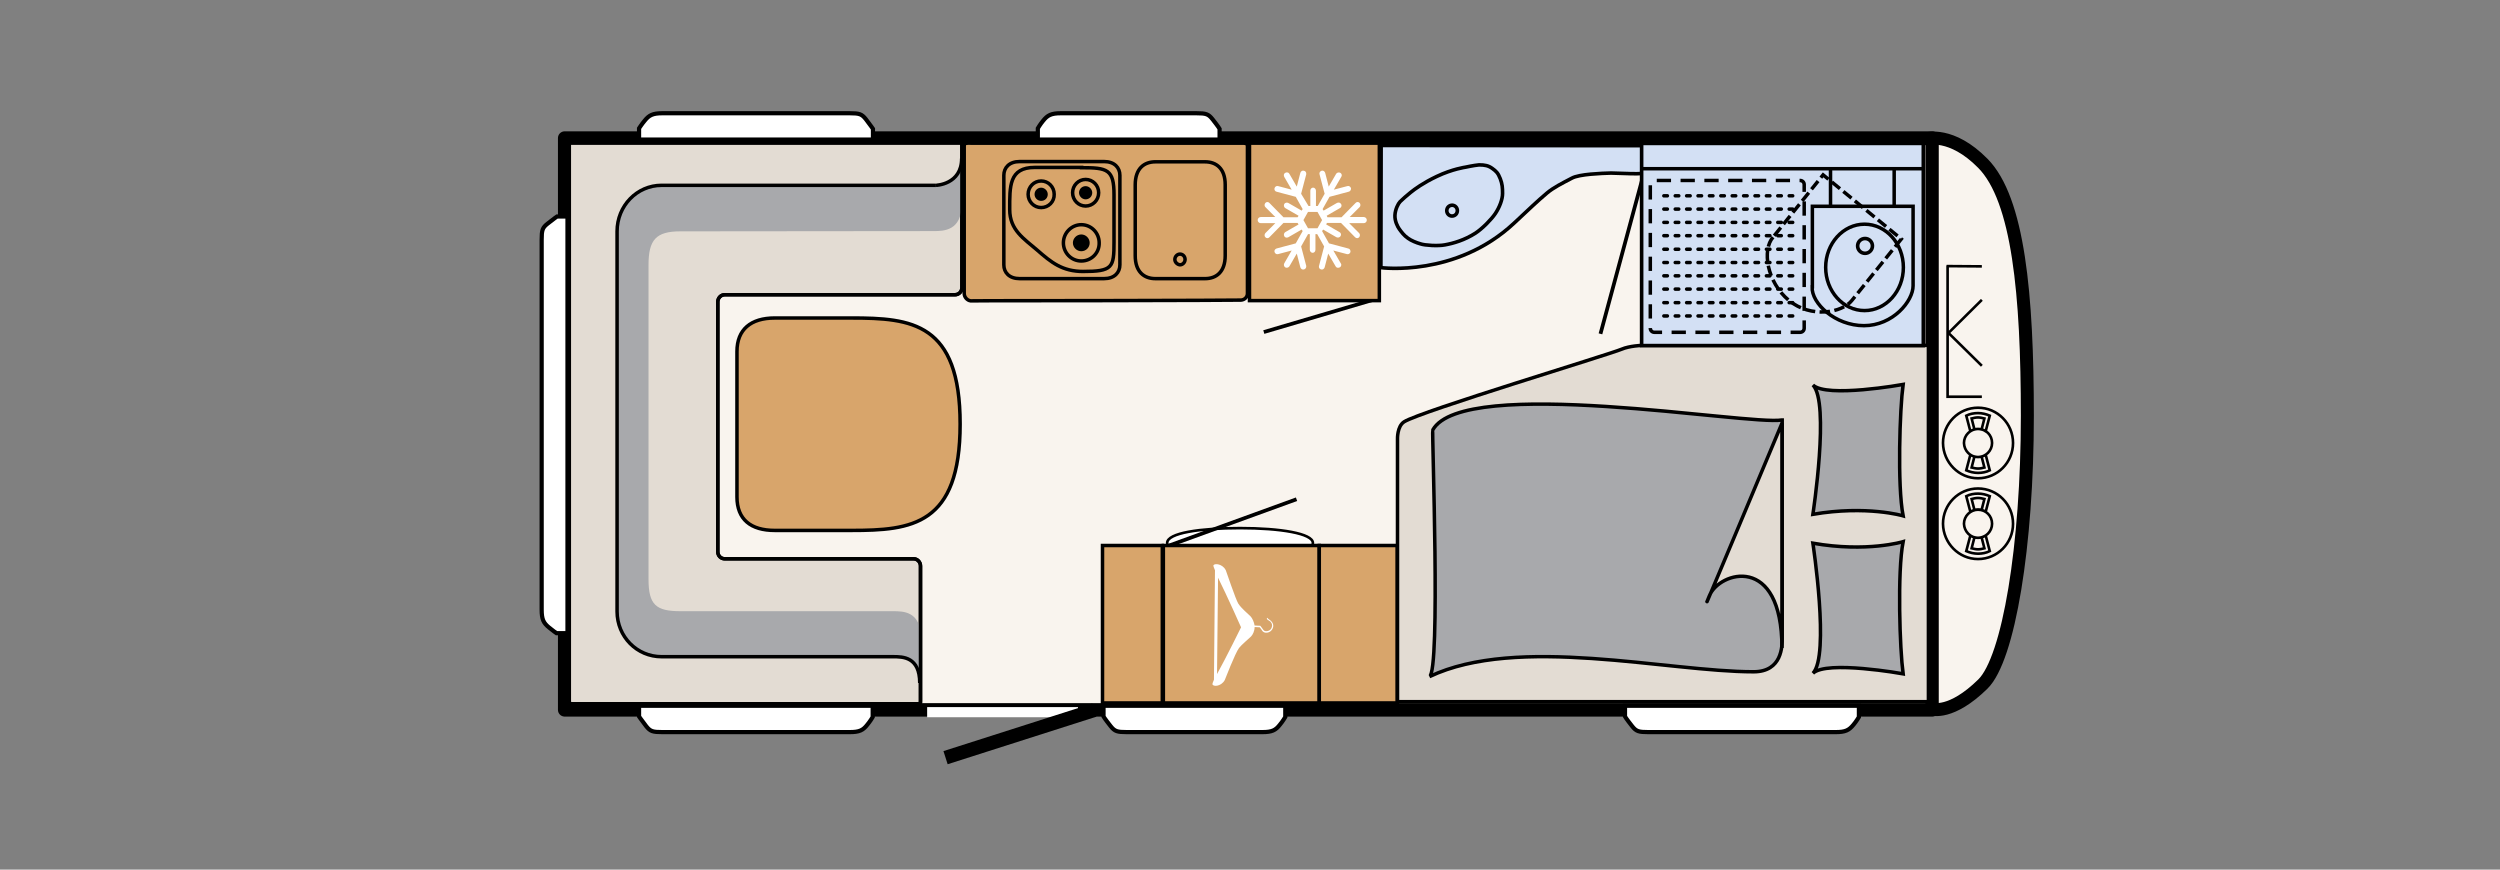 <?xml version="1.0" encoding="utf-8"?>
<!-- Generator: Adobe Illustrator 25.3.1, SVG Export Plug-In . SVG Version: 6.00 Build 0)  -->
<svg version="1.1" id="Ebene_1" xmlns="http://www.w3.org/2000/svg" xmlns:xlink="http://www.w3.org/1999/xlink" x="0px" y="0px"
	 viewBox="0 0 978 340.2" style="enable-background:new 0 0 978 340.2;" xml:space="preserve">
<rect x="0" y="0" width="978" height="340.2" fill="#808080" stroke="none"/>
<style type="text/css">
	.st0{fill:#F9F4EE;}
	.st1{fill:none;stroke:#000000;stroke-width:5.259;stroke-linecap:square;stroke-linejoin:round;}
	.st2{clip-path:url(#SVGID_2_);fill:#F9F4EE;}
	.st3{clip-path:url(#SVGID_2_);fill:none;stroke:#000000;stroke-width:5.086;stroke-linecap:square;stroke-linejoin:round;}
	.st4{clip-path:url(#SVGID_2_);fill:#D3E0F4;}
	.st5{clip-path:url(#SVGID_2_);fill:none;stroke:#000000;stroke-width:1.411;}
	.st6{clip-path:url(#SVGID_2_);fill:#FFFFFF;}
	.st7{clip-path:url(#SVGID_2_);fill:none;stroke:#000000;stroke-width:1.036;}
	.st8{clip-path:url(#SVGID_2_);fill:none;stroke:#000000;stroke-width:1.468;}
	.st9{clip-path:url(#SVGID_2_);fill:#D8A56B;}
	.st10{clip-path:url(#SVGID_2_);fill:none;stroke:#000000;stroke-width:1.371;}
	.st11{clip-path:url(#SVGID_2_);}
	.st12{clip-path:url(#SVGID_2_);fill:#E3DCD3;}
	.st13{clip-path:url(#SVGID_2_);fill:#A8A9AC;}
	.st14{clip-path:url(#SVGID_2_);fill:none;stroke:#000000;stroke-width:1.371;stroke-dasharray:5.586,3.724,5.586,3.724;}
	.st15{clip-path:url(#SVGID_2_);fill:none;stroke:#000000;stroke-width:1.371;stroke-linecap:round;stroke-linejoin:round;}
	
		.st16{clip-path:url(#SVGID_2_);fill:none;stroke:#000000;stroke-width:1.371;stroke-linecap:round;stroke-dasharray:1.371,3.086,1.371,3.086;}
	.st17{clip-path:url(#SVGID_2_);fill:none;stroke:#000000;stroke-width:1.371;stroke-dasharray:4.114,1.714,4.114,1.714;}
	.st18{clip-path:url(#SVGID_2_);fill:none;stroke:#FFFFFF;stroke-width:3.967;}
	.st19{clip-path:url(#SVGID_2_);fill:none;stroke:#000000;stroke-width:5.392;}
	.st20{clip-path:url(#SVGID_2_);fill:none;stroke:#000000;stroke-width:1.029;}
	.st21{clip-path:url(#SVGID_2_);fill:none;stroke:#000000;stroke-width:1.643;}
</style>
<rect x="220.9" y="54" class="st0" width="535" height="223.7"/>
<rect x="220.9" y="54" class="st1" width="535" height="223.7"/>
<g>
	<defs>
		<rect id="SVGID_1_" x="201.9" y="0" width="776.1" height="340.2"/>
	</defs>
	<clipPath id="SVGID_2_">
		<use xlink:href="#SVGID_1_"  style="overflow:visible;"/>
	</clipPath>
	<path class="st2" d="M755.9,277.4c0,0,7.4,2.4,19.8-9.8c10.1-9.9,17.4-54.2,17.4-104.9c0-47.5-3.5-84.7-17.4-98.8
		c-12.3-12.5-22-9.6-22-9.6h2.2l0,198.1L755.9,277.4z"/>
	<path class="st3" d="M755.9,277.4c0,0,7.4,2.4,19.8-9.8c10.1-9.9,17.4-54.2,17.4-104.9c0-47.5-3.5-84.7-17.4-98.8
		c-12.3-12.5-22-9.6-22-9.6h2.2l0,198.1L755.9,277.4z"/>
	<path class="st4" d="M540.3,56.9l-0.1,47.8c0,0,29.3,3.9,52.1-17.4c6.1-5.7,9.1-8.6,12.9-11.8c2.5-2.1,5.7-3.7,9.7-5.8
		c2.9-1.6,11.7-1.9,15.3-2l6.6,0.2c0,0,7.1,0.4,7.5-0.7c0.9-3-1.1-10.2-1.1-10.2L540.3,56.9z"/>
	<path class="st5" d="M540.3,56.9l-0.1,47.8c0,0,29.3,3.9,52.1-17.4c6.1-5.7,9.1-8.6,12.9-11.8c2.5-2.1,5.7-3.7,9.7-5.8
		c2.9-1.6,11.7-1.9,15.3-2l6.6,0.2c0,0,7.1,0.4,7.5-0.7c0.9-3-1.1-10.2-1.1-10.2L540.3,56.9z"/>
	<path class="st6" d="M513.6,212.4c0-3.7-12.7-5.8-28.5-5.8c-15.7,0-28.5,1.9-28.5,5.8c0,4.7,12.7,4.3,28.5,4.3
		C500.9,216.7,513.6,217.1,513.6,212.4"/>
	<path class="st7" d="M513.6,212.4c0-3.7-12.7-5.8-28.5-5.8c-15.7,0-28.5,1.9-28.5,5.8c0,4.7,12.7,4.3,28.5,4.3
		C500.9,216.7,513.6,217.1,513.6,212.4z"/>
	<path class="st8" d="M626.1,130.6l16.3-60.3 M494.4,129.9l42.4-12.5 M507.2,195.3l-49.8,18.1"/>
	<rect x="455.1" y="213.4" class="st9" width="61" height="61.6"/>
	<rect x="455.1" y="213.4" class="st10" width="61" height="61.6"/>
	<rect x="431.3" y="213.4" class="st9" width="23.4" height="61.6"/>
	<rect x="431.3" y="213.4" class="st10" width="23.4" height="61.6"/>
	<rect x="516.1" y="213.4" class="st9" width="30.5" height="61.6"/>
	<rect x="516.1" y="213.4" class="st10" width="30.5" height="61.6"/>
	<rect x="488.8" y="56" class="st9" width="50.8" height="61.6"/>
	<rect x="488.8" y="56" class="st10" width="50.8" height="61.6"/>
	<path class="st6" d="M479.1,266.1c0.1-0.2,4.1-10.6,5.6-12.6c0.9-1.2,4-3.8,4.7-4.5c0.7-0.7,1.4-2.2,1.4-3.6c0,0,0,0,0-0.1l2,0.1
		c0.2,0.2,0.7,0.9,1.1,1.5c0.4,0.5,1.1,0.7,1.8,0.6c0.9-0.1,1.7-0.7,2.1-1.5c0.8-1.6-0.2-2.7-0.6-3.1c-0.1-0.1-0.3-0.2-0.5-0.4
		c-0.2-0.2-0.6-0.4-0.7-0.5c0,0,0,0,0,0c0-0.1-0.1-0.2-0.2-0.3c-0.1,0-0.2,0.1-0.2,0.2c-0.1,0.3,0.3,0.6,0.8,0.9
		c0.2,0.1,0.4,0.2,0.5,0.3c0.4,0.4,1.1,1.2,0.5,2.6c-0.3,0.7-1,1.1-1.7,1.2c-0.6,0.1-1.2-0.1-1.4-0.4c-0.5-0.7-1.2-1.6-1.2-1.6
		c0-0.1-0.1-0.1-0.2-0.1l-2.1-0.1c-0.2-1.3-0.9-2.9-1.6-3.6c-0.8-0.8-3.6-3.1-4.8-5c-1-1.6-4.8-12.9-4.9-13.1
		c-1.3-2.4-4.2-2.7-4.8-1.9c-0.1,0.2,0.1,0.9,0.6,2l-0.4,42.8c-0.4,0.9-0.6,1.5-0.6,1.7C474.4,268.7,477.6,268.7,479.1,266.1
		 M476.5,226c3.5,7,9,19.4,9,19.4s-5.8,11.8-9.4,18.3L476.5,226z"/>
	<path class="st9" d="M485.5,56c1.4,0,2.5-0.1,2.5,1.2v57.6c0,1.4-1.1,2.5-2.5,2.6c0,0-26.3,0.2-53,0.2c-49.1,0-52.8,0.1-52.8,0.1
		c-1.4-0.2-2.5-1.5-2.5-2.9V57.2c0-1.4,1.1-1.2,2.5-1.2H485.5z"/>
	<path class="st10" d="M485.5,56c1.4,0,2.5-0.1,2.5,1.2v57.6c0,1.4-1.1,2.5-2.5,2.6c0,0-26.3,0.2-53,0.2c-49.1,0-52.8,0.1-52.8,0.1
		c-1.4-0.2-2.5-1.5-2.5-2.9V57.2c0-1.4,1.1-1.2,2.5-1.2H485.5z"/>
	<path class="st9" d="M444.1,72.3c0-6.4,3.5-9,7.9-9h19.4c4.4,0,7.9,2.6,7.9,9V100c0,6.4-3.5,9-7.9,9H452c-4.4,0-7.9-2.6-7.9-9V72.3
		z"/>
	<path class="st10" d="M444.1,72.3c0-6.4,3.5-9,7.9-9h19.4c4.4,0,7.9,2.6,7.9,9V100c0,6.4-3.5,9-7.9,9H452c-4.4,0-7.9-2.6-7.9-9
		V72.3z"/>
	<path class="st9" d="M459.6,101.5c0-1.1,0.9-2.1,2-2.1c1.1,0,2,0.9,2,2.1c0,1.1-0.9,2.1-2,2.1C460.6,103.5,459.6,102.6,459.6,101.5
		"/>
	<path class="st10" d="M459.6,101.5c0-1.1,0.9-2.1,2-2.1c1.1,0,2,0.9,2,2.1c0,1.1-0.9,2.1-2,2.1
		C460.6,103.5,459.6,102.6,459.6,101.5z"/>
	<path class="st9" d="M398.9,109c-4.1,0-6.2-2.4-6.2-5.4v-35c0-3,2.1-5.4,6.2-5.4h33c4.1,0,6.2,2.4,6.2,5.4v35c0,3-2.1,5.4-6.2,5.4
		H398.9z"/>
	<path class="st10" d="M398.9,109c-4.1,0-6.2-2.4-6.2-5.4v-35c0-3,2.1-5.4,6.2-5.4h33c4.1,0,6.2,2.4,6.2,5.4v35c0,3-2.1,5.4-6.2,5.4
		H398.9z"/>
	<path class="st9" d="M423,102.1c-3.9,0-7-3.2-7-7.1c0-3.9,3.2-7.1,7-7.1c3.9,0,7,3.2,7,7.1C430.1,99,426.9,102.1,423,102.1"/>
	<path class="st10" d="M423,102.1c-3.9,0-7-3.2-7-7.1c0-3.9,3.2-7.1,7-7.1c3.9,0,7,3.2,7,7.1C430.1,99,426.9,102.1,423,102.1z"/>
	<path class="st11" d="M423,97.6c-1.4,0-2.6-1.2-2.6-2.6c0-1.4,1.2-2.6,2.6-2.6c1.4,0,2.6,1.2,2.6,2.6
		C425.6,96.5,424.4,97.6,423,97.6"/>
	<path class="st10" d="M423,97.6c-1.4,0-2.6-1.2-2.6-2.6c0-1.4,1.2-2.6,2.6-2.6c1.4,0,2.6,1.2,2.6,2.6
		C425.6,96.5,424.4,97.6,423,97.6z"/>
	<path class="st9" d="M407.3,81.2c-2.8,0-5.1-2.3-5.1-5.2c0-2.9,2.3-5.2,5.1-5.2c2.8,0,5.1,2.3,5.1,5.2
		C412.5,78.9,410.2,81.2,407.3,81.2"/>
	<path class="st10" d="M407.3,81.2c-2.8,0-5.1-2.3-5.1-5.2c0-2.9,2.3-5.2,5.1-5.2c2.8,0,5.1,2.3,5.1,5.2
		C412.5,78.9,410.2,81.2,407.3,81.2z"/>
	<path class="st11" d="M407.3,77.9c-1,0-1.9-0.8-1.9-1.9c0-1,0.8-1.9,1.9-1.9c1,0,1.9,0.9,1.9,1.9C409.2,77.1,408.4,77.9,407.3,77.9
		"/>
	<path class="st10" d="M407.3,77.9c-1,0-1.9-0.8-1.9-1.9c0-1,0.8-1.9,1.9-1.9c1,0,1.9,0.9,1.9,1.9C409.2,77.1,408.4,77.9,407.3,77.9
		z"/>
	<path class="st9" d="M424.7,80.6c-2.8,0-5.1-2.3-5.1-5.2c0-2.9,2.3-5.2,5.1-5.2c2.8,0,5.1,2.3,5.1,5.2
		C429.8,78.3,427.5,80.6,424.7,80.6"/>
	<path class="st10" d="M424.7,80.6c-2.8,0-5.1-2.3-5.1-5.2c0-2.9,2.3-5.2,5.1-5.2c2.8,0,5.1,2.3,5.1,5.2
		C429.8,78.3,427.5,80.6,424.7,80.6z"/>
	<path class="st11" d="M424.7,77.3c-1,0-1.9-0.9-1.9-1.9c0-1,0.8-1.9,1.9-1.9c1,0,1.9,0.9,1.9,1.9C426.6,76.5,425.7,77.3,424.7,77.3
		"/>
	<path class="st10" d="M423.1,65.6c10.1,0,12.7,0.6,12.7,10.6v18.5c0,10-0.5,11.5-12.3,11.5h0.3c-8.2,0-12.5-3.5-18.1-8.4
		c-5.1-4.4-10.7-7.8-10.7-15.8c0-9.1-0.3-16.5,9.8-16.5H423.1z M424.7,77.3c-1,0-1.9-0.9-1.9-1.9c0-1,0.8-1.9,1.9-1.9
		c1,0,1.9,0.9,1.9,1.9C426.6,76.5,425.7,77.3,424.7,77.3z"/>
	<path class="st6" d="M509,75.8l2-7.6c0-0.1,0-0.2,0-0.3c0-0.5-0.3-1-0.9-1.1c-0.6-0.2-1.2,0.2-1.4,0.8l-1.4,5.4l-2.9-5
		c-0.3-0.6-1-0.7-1.6-0.4c-0.6,0.3-0.7,1-0.4,1.6l2.9,5l-5.3-1.4c-0.6-0.2-1.2,0.2-1.4,0.8c-0.2,0.6,0.2,1.3,0.8,1.4l7.5,2l2.7,4.8
		l-0.4,0.6l-5.2-3c-0.6-0.3-1.3-0.1-1.6,0.4c-0.3,0.6-0.1,1.3,0.4,1.6l5.2,3l-0.4,0.6h-5.5l-5.5-5.6c-0.4-0.5-1.2-0.5-1.6,0
		c-0.4,0.5-0.4,1.2,0,1.6l3.9,3.9h-5.7c-0.6,0-1.2,0.5-1.2,1.2c0,0.6,0.5,1.2,1.2,1.2h5.7l-3.9,3.9c-0.4,0.5-0.4,1.2,0,1.6
		c0.4,0.5,1.2,0.5,1.6,0l5.5-5.6h5.5l0.4,0.6l-5.2,3c-0.5,0.3-0.7,1-0.4,1.6c0.3,0.6,1,0.7,1.6,0.4l5.2-3l0.4,0.6l-2.7,4.8l-7.5,2
		c-0.6,0.2-1,0.8-0.8,1.4c0.2,0.6,0.8,1,1.4,0.8l5.3-1.4l-2.9,5c-0.3,0.6-0.1,1.3,0.4,1.6c0.5,0.3,1.3,0.1,1.6-0.4l2.9-5l1.4,5.4
		c0.2,0.6,0.8,1,1.4,0.8c0.5-0.1,0.9-0.6,0.9-1.1c0-0.1,0-0.2,0-0.3l-2-7.6l2.7-4.8h0.7v6.1c0,0.6,0.5,1.2,1.1,1.2
		c0.6,0,1.1-0.5,1.1-1.2v-6.1h0.7l2.7,4.8l-2,7.6c-0.2,0.6,0.2,1.3,0.8,1.4c0.6,0.2,1.2-0.2,1.4-0.8l1.4-5.4l2.9,5
		c0.3,0.6,1,0.7,1.6,0.4c0.4-0.2,0.6-0.6,0.6-1c0-0.2,0-0.4-0.2-0.6l-2.9-5l5.3,1.4c0.6,0.2,1.2-0.2,1.4-0.8c0-0.1,0-0.2,0-0.3
		c0-0.5-0.3-1-0.9-1.1l-7.5-2l-2.7-4.8l0.4-0.6l5.2,3c0.6,0.3,1.3,0.1,1.6-0.4c0.1-0.2,0.2-0.4,0.2-0.6c0-0.4-0.2-0.8-0.6-1l-5.2-3
		l0.3-0.6h5.5l5.5,5.6c0.5,0.5,1.2,0.5,1.6,0c0.2-0.2,0.3-0.5,0.3-0.8c0-0.3-0.1-0.6-0.3-0.8l-3.9-3.9h5.7c0.6,0,1.2-0.5,1.2-1.2
		c0-0.6-0.5-1.2-1.2-1.2H528l3.9-3.9c0.2-0.2,0.3-0.5,0.3-0.8c0-0.3-0.1-0.6-0.3-0.8c-0.4-0.5-1.2-0.5-1.6,0l-5.5,5.6h-5.5l-0.3-0.6
		l5.2-3c0.4-0.2,0.6-0.6,0.6-1c0-0.2,0-0.4-0.2-0.6c-0.3-0.6-1-0.7-1.6-0.4l-5.2,3l-0.4-0.6l2.7-4.8l7.5-2c0.5-0.1,0.9-0.6,0.9-1.1
		c0-0.1,0-0.2,0-0.3c-0.2-0.6-0.8-1-1.4-0.8l-5.3,1.4l2.9-5c0.1-0.2,0.2-0.4,0.2-0.6c0-0.4-0.2-0.8-0.6-1c-0.5-0.3-1.3-0.1-1.6,0.4
		l-2.9,5l-1.4-5.4c-0.2-0.6-0.8-1-1.4-0.8c-0.6,0.2-1,0.8-0.8,1.4l2,7.6l-2.7,4.8h-0.7v-6c0-0.6-0.5-1.2-1.1-1.2
		c-0.6,0-1.1,0.5-1.1,1.2v6h-0.7L509,75.8z M515.4,82.9l1.8,3.2l-1.8,3.2h-3.7l-1.8-3.2l1.8-3.2H515.4z"/>
	<path class="st12" d="M634.4,136.6c3-1.3,8-1.5,8-1.5h112v139.4H546.7V171.8c0,0-0.2-5,2.6-6.8
		C555.8,160.9,629.5,138.7,634.4,136.6"/>
	<path class="st10" d="M634.4,136.6c3-1.3,8-1.5,8-1.5h112v139.4H546.7V171.8c0,0-0.2-5,2.6-6.8
		C555.8,160.9,629.5,138.7,634.4,136.6z"/>
	<path class="st13" d="M744.5,263.6c-1.3-9.6-2.3-39.7,0-51.7c0,0-14.2,4.3-35.3,0.6c0,0,6.7,44.1,0,50.9
		C714.5,258.2,744.5,263.6,744.5,263.6"/>
	<path class="st10" d="M744.5,263.6c-1.3-9.6-2.3-39.7,0-51.7c0,0-14.2,4.3-35.3,0.6c0,0,6.7,44.1,0,50.9
		C714.5,258.2,744.5,263.6,744.5,263.6z"/>
	<path class="st13" d="M744.5,150.4c-1.3,9.5-2.3,39.5,0,51.4c0,0-14.2-4.2-35.3-0.6c0,0,6.7-43.8,0-50.6
		C714.5,155.8,744.5,150.4,744.5,150.4"/>
	<path class="st10" d="M744.5,150.4c-1.3,9.5-2.3,39.5,0,51.4c0,0-14.2-4.2-35.3-0.6c0,0,6.7-43.8,0-50.6
		C714.5,155.8,744.5,150.4,744.5,150.4z"/>
	<path class="st13" d="M697.1,164.3c-13.3,2.2-124.6-17.6-136.6,3.9c-0.4,0.7,3.1,94.4-1.3,96.5c34.4-16.4,93-1.9,126.8-1.9
		c11.2,0,11.2-10.1,11.2-13.2V164.3z"/>
	<path class="st10" d="M697.1,164.3c-13.3,2.2-124.6-17.6-136.6,3.9c-0.4,0.7,3.1,94.4-1.3,96.5c34.4-16.4,93-1.9,126.8-1.9
		c11.2,0,11.2-10.1,11.2-13.2V164.3z"/>
	<path class="st12" d="M697.1,253.5v-87.9c0,0-35.8,85.5-28.4,67.5C672.5,223.6,697.1,216.3,697.1,253.5"/>
	<path class="st10" d="M697.1,253.5v-87.9c0,0-35.8,85.5-28.4,67.5C672.5,223.6,697.1,216.3,697.1,253.5z"/>
	<polygon class="st4" points="642.2,135.2 642.2,56.1 752.4,56.1 752.4,135.2 	"/>
	<polygon class="st5" points="642.2,135.2 642.2,56.1 752.4,56.1 752.4,135.2 	"/>
	<path class="st14" d="M704.2,130c0.9,0,1.6-0.7,1.6-1.6V72.2c0-0.9-0.7-1.6-1.6-1.6h-57c-0.9,0-1.6,0.7-1.6,1.6v56.2
		c0,0.9,0.7,1.6,1.6,1.6H704.2z"/>
	<path class="st10" d="M741,81.2V65.9 M716.1,81.2V65.9 M752.9,66H642.4"/>
	<path class="st12" d="M224.1,55.9c-1.5,0-1.4-0.1-1.4,1.4v216.6c0,1.5-0.1,1.4,1.4,1.4h134.6c1.5,0,1.4,0.1,1.4-1.4v-52.5
		c0-1.5-1.2-2.8-2.7-2.8h-73.9c-1.5,0-2.7-1.2-2.7-2.8v-97.7c0-1.5,1.2-2.8,2.7-2.8h90.1c1.5,0,2.7-1.2,2.7-2.8V57.3
		c0-1.5,0.1-1.4-1.4-1.4H224.1z"/>
	<path class="st10" d="M224.1,55.9c-1.5,0-1.4-0.1-1.4,1.4v216.6c0,1.5-0.1,1.4,1.4,1.4h134.6c1.5,0,1.4,0.1,1.4-1.4v-52.5
		c0-1.5-1.2-2.8-2.7-2.8h-73.9c-1.5,0-2.7-1.2-2.7-2.8v-97.7c0-1.5,1.2-2.8,2.7-2.8h90.1c1.5,0,2.7-1.2,2.7-2.8V57.3
		c0-1.5,0.1-1.4-1.4-1.4H224.1z"/>
	<path class="st13" d="M350.9,256.9c3.9,0,9.3,0,9.3,10.3v-17.8c0-10.3-6.9-10.3-10.8-10.3h-83.2c-9.6,0-12.5-2.5-12.5-12.5V103.7
		c0-9.9,2.9-13.2,12.5-13.2l99.2-0.1c3.9,0,10.8-0.2,10.8-10.5V62c0,10.3-8.8,10.5-12.8,10.5H258.8c-9.6,0-17.4,8-17.4,18v148.7
		c0,9.9,7.8,17.7,17.4,17.7H350.9z"/>
	<path class="st10" d="M376.2,62c0,10.3-10.2,10.5-10.1,10.5H258.8c-9.6,0-17.4,8-17.4,18v148.7c0,9.9,7.8,17.7,17.4,17.7h90.5
		c3.9,0,10.5,0,10.5,10.3"/>
	<path class="st9" d="M303.1,124.4c-9.4,0-14.8,4.5-14.8,13.1v56.9c0,8.8,5.4,13.1,14.8,13.1h30c23.5,0,42.5-2,42.5-41.6
		c0-39.7-19-41.5-42.5-41.5C330.5,124.4,303.1,124.4,303.1,124.4"/>
	<path class="st15" d="M303.1,124.4c-9.4,0-14.8,4.5-14.8,13.1v56.9c0,8.8,5.4,13.1,14.8,13.1h30c23.5,0,42.5-2,42.5-41.6
		c0-39.7-19-41.5-42.5-41.5C330.5,124.4,303.1,124.4,303.1,124.4z"/>
	<path class="st10" d="M224.1,55.9c-1.5,0-1.4-0.1-1.4,1.4v216.6c0,1.5-0.1,1.4,1.4,1.4h134.6c1.5,0,1.4,0.1,1.4-1.4v-52.5
		c0-1.5-1.2-2.8-2.7-2.8h-73.9c-1.5,0-2.7-1.2-2.7-2.8v-97.7c0-1.5,1.2-2.8,2.7-2.8h90.1c1.5,0,2.7-1.2,2.7-2.8V57.3
		c0-1.5,0.1-1.4-1.4-1.4H224.1z"/>
	<path class="st16" d="M701.3,123.6h-52.5 M701.3,102.7h-52.5 M701.3,113.1h-52.5 M701.3,107.9h-52.5 M701.3,118.4h-52.5
		 M701.3,97.5h-52.5 M701.3,76.6h-52.5 M701.3,87h-52.5 M701.3,81.8h-52.5 M701.3,92.2h-52.5"/>
	<path class="st4" d="M573.3,65.4c0,0-5.1,0.7-11.2,3.6c-5.3,2.5-8.7,5-10.3,6.3c-1.5,1.2-3.2,2.7-4.1,3.6c-0.7,0.7-1.9,3-2,5.3
		c-0.1,2.3,1,4.4,1.7,5.4c0.8,1.1,1.9,2.6,3.4,3.6c1.2,0.9,3.4,1.8,4.9,2.2c1.7,0.6,6.9,0.9,9.5,0.4c3.4-0.6,7.8-1.9,12-4.6
		c2.6-1.7,6.2-5.3,7.8-7.7c1.6-2.4,2.8-5.5,2.8-7.8c0-2.3-0.1-3.7-0.9-5.8c-0.9-2.3-1.6-2.9-3.1-4c-1.5-1.1-2.9-1.4-5.2-1.4
		C576.5,64.7,573.3,65.4,573.3,65.4"/>
	<path class="st5" d="M573.3,65.4c0,0-5.1,0.7-11.2,3.6c-5.3,2.5-8.7,5-10.3,6.3c-1.5,1.2-3.2,2.7-4.1,3.6c-0.7,0.7-1.9,3-2,5.3
		c-0.1,2.3,1,4.4,1.7,5.4c0.8,1.1,1.9,2.6,3.4,3.6c1.2,0.9,3.4,1.8,4.9,2.2c1.7,0.6,6.9,0.9,9.5,0.4c3.4-0.6,7.8-1.9,12-4.6
		c2.6-1.7,6.2-5.3,7.8-7.7c1.6-2.4,2.8-5.5,2.8-7.8c0-2.3-0.1-3.7-0.9-5.8c-0.9-2.3-1.6-2.9-3.1-4c-1.5-1.1-2.9-1.4-5.2-1.4
		C576.5,64.7,573.3,65.4,573.3,65.4z"/>
	<path class="st4" d="M569.3,80.7c0.9,0.7,1.1,2,0.4,3c-0.7,0.9-2,1.1-2.9,0.4c-0.9-0.7-1.1-2-0.4-3C567.1,80.2,568.4,80,569.3,80.7
		"/>
	<path class="st5" d="M569.3,80.7c0.9,0.7,1.1,2,0.4,3c-0.7,0.9-2,1.1-2.9,0.4c-0.9-0.7-1.1-2-0.4-3C567.1,80.2,568.4,80,569.3,80.7
		z"/>
	<path class="st10" d="M708.9,112.2c-0.3,6.5,9,15.2,20.3,15.2c11.3,0,19.2-9.6,19.2-15.6l0-31.1l-39.4,0V112.2z"/>
	<path class="st17" d="M693.6,92.8c-4.3,4.9-2.5,17.5,6.2,24.7c8.7,7.2,20.9,4.8,24.6,0.1l19.4-24.1l-30.6-25.1L693.6,92.8z"/>
	<path class="st10" d="M729.4,121.5c-8.4,0-15.2-7.6-15.2-16.9c0-9.3,6.8-16.9,15.2-16.9c8.4,0,15.2,7.6,15.2,16.9
		C744.6,113.9,737.8,121.5,729.4,121.5z"/>
	<path class="st4" d="M729.6,99.1c-1.6,0-2.9-1.3-2.9-2.9c0-1.6,1.3-2.9,2.9-2.9c1.6,0,2.9,1.3,2.9,2.9
		C732.5,97.8,731.2,99.1,729.6,99.1"/>
	<path class="st5" d="M729.6,99.1c-1.6,0-2.9-1.3-2.9-2.9c0-1.6,1.3-2.9,2.9-2.9c1.6,0,2.9,1.3,2.9,2.9
		C732.5,97.8,731.2,99.1,729.6,99.1z"/>
	<line class="st18" x1="362.7" y1="278.6" x2="421.7" y2="278.6"/>
	<line class="st19" x1="369.9" y1="296.4" x2="428.1" y2="277.8"/>
	<path class="st20" d="M775.3,143.1L762,130 M761.9,130.6l13.4-13.3 M775.3,104.2l-13.8-0.1 M775.3,155.2l-13.4,0l0-51.3
		 M773.8,178.8c3,0,5.5-2.5,5.5-5.5c0-3.1-2.4-5.5-5.5-5.5c-3,0-5.5,2.5-5.5,5.5C768.4,176.4,770.8,178.8,773.8,178.8z M773.8,178.8
		c-1.1,0-2.1-0.3-3-0.9l-1.6,6.1c1.4,0.6,3,1,4.6,1c1.6,0,3.2-0.3,4.6-1l-1.6-6.1C775.9,178.5,774.9,178.8,773.8,178.8z
		 M773.8,178.8c-0.5,0-1-0.1-1.4-0.2l-1.1,4.3c0.8,0.2,1.7,0.4,2.5,0.4c0.9,0,1.7-0.2,2.5-0.4l-1.1-4.3
		C774.8,178.7,774.3,178.8,773.8,178.8z M773.8,167.8c1.1,0,2.1,0.3,3,0.9l1.6-6.1c-1.4-0.6-3-1-4.6-1c-1.6,0-3.2,0.3-4.6,1l1.6,6.1
		C771.7,168.1,772.7,167.8,773.8,167.8z M773.8,167.8c0.5,0,1,0.1,1.4,0.2l1.1-4.3c-0.8-0.2-1.7-0.4-2.5-0.4c-0.9,0-1.7,0.2-2.5,0.4
		l1.1,4.3C772.9,167.9,773.3,167.8,773.8,167.8z M773.8,187.1c7.6,0,13.7-6.2,13.7-13.8c0-7.6-6.1-13.8-13.7-13.8
		c-7.6,0-13.7,6.2-13.7,13.8C760.2,180.9,766.3,187.1,773.8,187.1z M773.8,210.4c3,0,5.5-2.5,5.5-5.5c0-3.1-2.4-5.5-5.5-5.5
		c-3,0-5.5,2.5-5.5,5.5C768.4,207.9,770.8,210.4,773.8,210.4z M773.8,210.4c-1.1,0-2.1-0.3-3-0.9l-1.6,6.1c1.4,0.6,3,1,4.6,1
		c1.6,0,3.2-0.3,4.6-1l-1.6-6.1C775.9,210,774.9,210.4,773.8,210.4z M773.8,210.4c-0.5,0-1-0.1-1.4-0.2l-1.1,4.3
		c0.8,0.2,1.7,0.4,2.5,0.4c0.9,0,1.7-0.2,2.5-0.4l-1.1-4.3C774.8,210.3,774.3,210.4,773.8,210.4z M773.8,199.3c1.1,0,2.1,0.3,3,0.9
		l1.6-6.1c-1.4-0.6-3-1-4.6-1c-1.6,0-3.2,0.3-4.6,1l1.6,6.1C771.7,199.7,772.7,199.3,773.8,199.3z M773.8,199.3c0.5,0,1,0.1,1.4,0.2
		l1.1-4.3c-0.8-0.2-1.7-0.4-2.5-0.4c-0.9,0-1.7,0.2-2.5,0.4l1.1,4.3C772.9,199.4,773.3,199.3,773.8,199.3z M773.8,218.7
		c7.6,0,13.7-6.2,13.7-13.8c0-7.6-6.1-13.8-13.7-13.8c-7.6,0-13.7,6.2-13.7,13.8C760.2,212.5,766.3,218.7,773.8,218.7z"/>
	<path class="st6" d="M252.2,47.2c-1.1,1.3-2.2,3-2.2,3v4.4h91.5l0-4.2c0,0-0.6-0.9-2.8-3.8c-1.6-2-2.5-2.3-6.3-2.3h-73.3
		C255.3,44.3,253.9,45.1,252.2,47.2"/>
	<path class="st21" d="M252.2,47.2c-1.1,1.3-2.2,3-2.2,3v4.4h91.5l0-4.2c0,0-0.6-0.9-2.8-3.8c-1.6-2-2.5-2.3-6.3-2.3h-73.3
		C255.3,44.3,253.9,45.1,252.2,47.2z"/>
	<path class="st6" d="M339.3,283.5c1.1-1.3,2.1-3,2.1-3v-4.4H250l0,4.2c0,0,0.6,0.9,2.8,3.8c1.6,2,2.5,2.3,6.3,2.3h73.3
		C336.2,286.4,337.6,285.7,339.3,283.5"/>
	<path class="st21" d="M339.3,283.5c1.1-1.3,2.1-3,2.1-3v-4.4H250l0,4.2c0,0,0.6,0.9,2.8,3.8c1.6,2,2.5,2.3,6.3,2.3h73.3
		C336.2,286.4,337.6,285.7,339.3,283.5z"/>
	<path class="st6" d="M725.1,283.5c1.1-1.3,2.1-3,2.1-3v-4.4h-91.5l0,4.2c0,0,0.5,0.9,2.8,3.8c1.6,2,2.5,2.3,6.3,2.3h73.3
		C721.9,286.4,723.3,285.7,725.1,283.5"/>
	<path class="st21" d="M725.1,283.5c1.1-1.3,2.1-3,2.1-3v-4.4h-91.5l0,4.2c0,0,0.5,0.9,2.8,3.8c1.6,2,2.5,2.3,6.3,2.3h73.3
		C721.9,286.4,723.3,285.7,725.1,283.5z"/>
	<path class="st6" d="M214.8,245.5c1.3,1.1,2.9,2.2,2.9,2.2h4.3v-163l-4.1,0c0,0-0.9,0.6-3.7,2.8c-2,1.6-2.3,2.5-2.3,6.3v144.7
		C211.9,242.3,212.6,243.7,214.8,245.5"/>
	<path class="st21" d="M214.8,245.5c1.3,1.1,2.9,2.2,2.9,2.2h4.3v-163l-4.1,0c0,0-0.9,0.6-3.7,2.8c-2,1.6-2.3,2.5-2.3,6.3v144.7
		C211.9,242.3,212.6,243.7,214.8,245.5z"/>
	<path class="st6" d="M500.7,283.5c1.1-1.3,2.1-3,2.1-3v-4.4h-71.1l0,4.2c0,0,0.5,0.9,2.8,3.8c1.6,2,2.5,2.3,6.3,2.3h53
		C497.6,286.4,499,285.7,500.7,283.5"/>
	<path class="st21" d="M500.7,283.5c1.1-1.3,2.1-3,2.1-3v-4.4h-71.1l0,4.2c0,0,0.5,0.9,2.8,3.8c1.6,2,2.5,2.3,6.3,2.3h53
		C497.6,286.4,499,285.7,500.7,283.5z"/>
	<path class="st6" d="M408.1,47.2c-1.1,1.3-2.1,3-2.1,3v4.4h71.1l0-4.2c0,0-0.5-0.9-2.8-3.8c-1.6-2-2.5-2.3-6.3-2.3h-53
		C411.2,44.3,409.8,45.1,408.1,47.2"/>
	<path class="st21" d="M408.1,47.2c-1.1,1.3-2.1,3-2.1,3v4.4h71.1l0-4.2c0,0-0.5-0.9-2.8-3.8c-1.6-2-2.5-2.3-6.3-2.3h-53
		C411.2,44.3,409.8,45.1,408.1,47.2z"/>
</g>
</svg>
